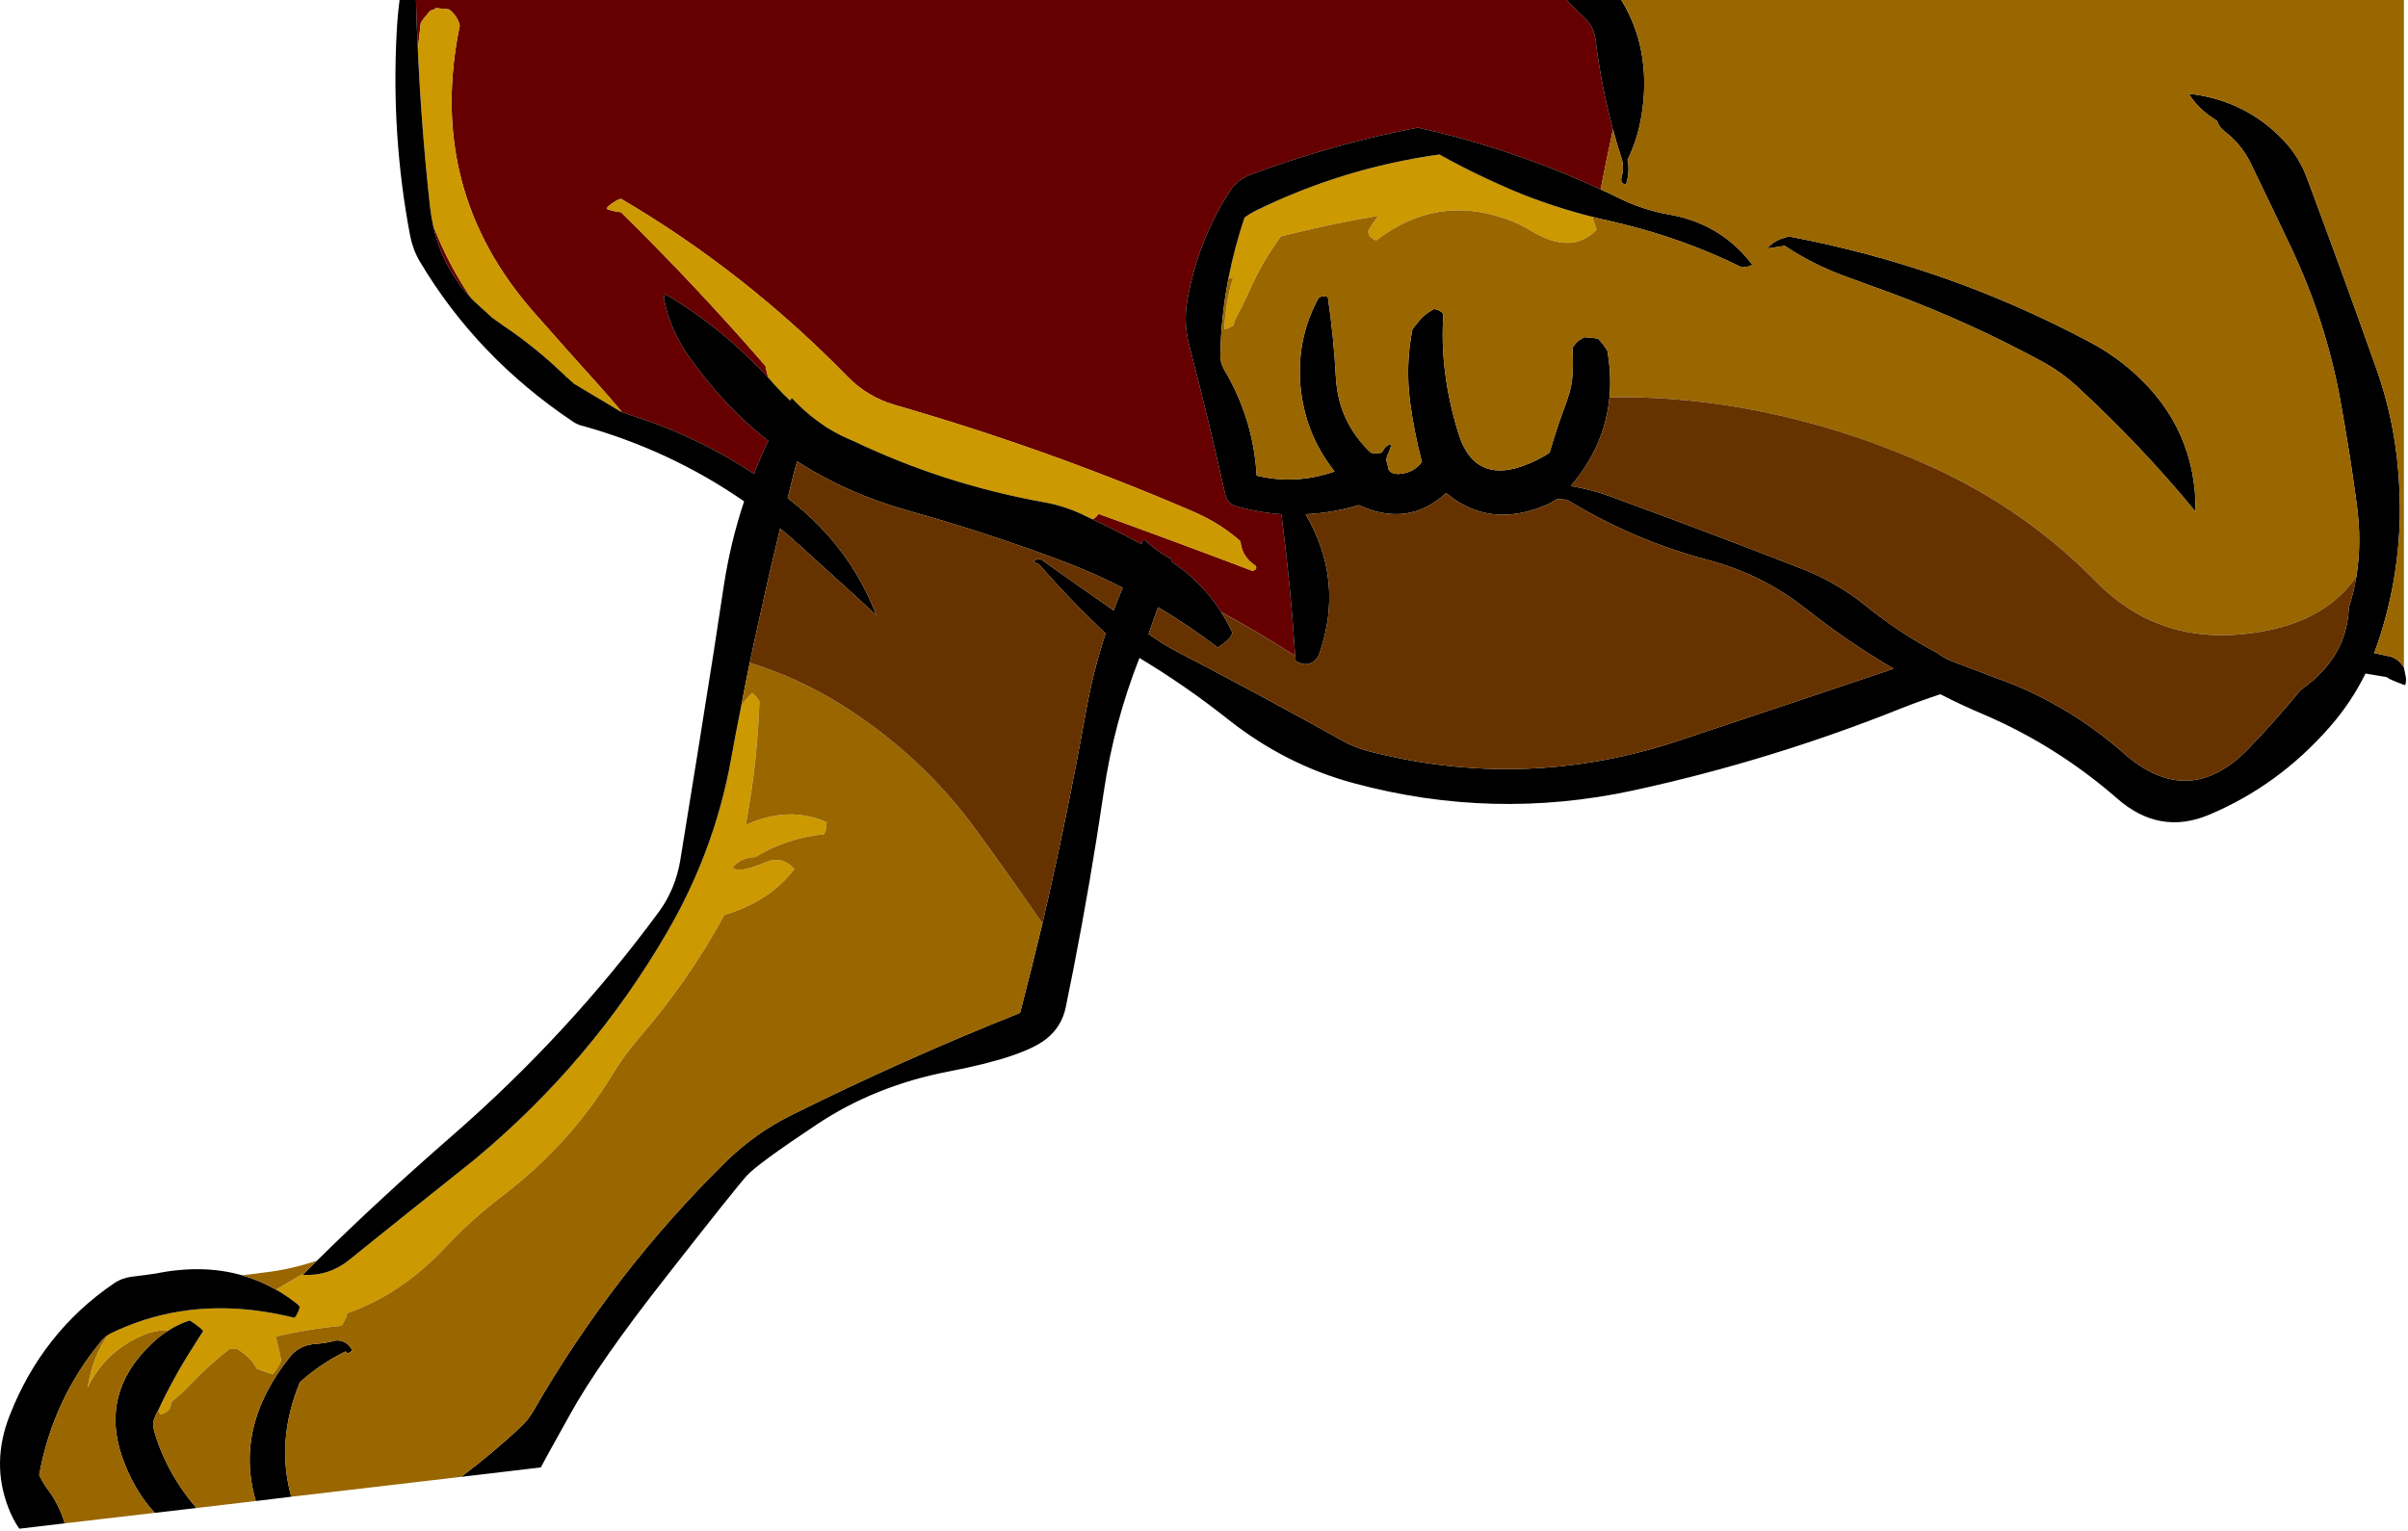 <?xml version="1.0"?>
<!DOCTYPE svg PUBLIC "-//W3C//DTD SVG 1.1//EN" "http://www.w3.org/Graphics/SVG/1.1/DTD/svg11.dtd">
<svg version='1.1' width='448px' height='285px' xmlns='http://www.w3.org/2000/svg' xmlns:xlink='http://www.w3.org/1999/xlink'>
	<g transform="translate(-51.71,3)">
		<path d="M 129.45 6.2 Q 129.2 1.6 129.1 -3 L 343.15 -3 Q 344.7 -1.4 346.35 0.15 Q 348.25 1.9 348.55 4.35 Q 349.6 12.95 351.8 21.1 Q 350.6 26.6 349.5 32.25 Q 333.05 24.65 315.5 20.75 Q 299.65 23.8 284.3 29.55 Q 281.9 30.45 280.55 32.55 Q 274.6 41.65 272.6 52.95 Q 271.9 57 272.9 61 Q 276.55 75 279.65 88.95 Q 280.05 90.75 281.7 91.2 Q 285.9 92.4 290.15 92.7 Q 290.15 92.8 290.15 92.95 Q 291.8 105.8 292.65 118.65 Q 292.65 118.8 292.7 118.95 Q 292.35 118.85 292.1 118.7 Q 285.6 114.55 278.9 110.9 Q 275.3 105.25 269.7 101.55 Q 269.75 101.3 269.8 101.15 Q 266.95 99.65 264.45 97.3 Q 264.25 97.75 264.05 98.25 Q 258.95 95.5 253.8 93.1 Q 254.25 93.25 254.7 93.5 Q 254.95 93.5 255.25 93.5 Q 255.6 93.25 255.9 92.9 Q 256 92.75 256.15 92.65 Q 270.55 97.85 284.75 103.25 Q 285.25 103.1 285.4 102.8 Q 285.5 102.6 285.25 102.25 Q 283.9 101.4 283.15 100.05 Q 282.6 99 282.5 97.75 Q 280.2 95.7 277.55 94.15 Q 275.65 93.05 273.55 92.15 Q 246.6 80.55 218.3 72.4 Q 213.1 70.9 209.4 67.1 Q 190.25 47.5 167.25 34 Q 166.75 34.1 166.3 34.4 Q 165.5 34.85 164.75 35.5 Q 164.6 35.85 164.65 35.9 Q 165.85 36.35 167.25 36.5 Q 180.75 49.75 193.25 64.1 Q 193.65 64.6 194.1 65.05 Q 194.3 66.25 194.7 67.35 Q 186 57.95 175.5 51.75 Q 175.15 52.1 175.25 52.65 Q 176.35 58.2 179.6 62.95 Q 186.15 72.35 194.65 79.05 Q 193.2 82.05 192 85.2 Q 181.5 78.25 169.45 74.4 Q 168.25 74 167.1 73.55 Q 167.25 73.6 167.4 73.65 Q 165.45 71.3 163.3 68.9 Q 157.2 62.15 151.1 55.2 Q 130.9 32.3 137.25 1.75 Q 136.95 0.5 136.15 -0.4 Q 135.75 -0.9 135.25 -1.25 Q 134 -1.4 132.75 -1.5 Q 132.75 -1.4 132.7 -1.35 Q 132.25 -1.15 131.75 -1 Q 131.1 -0.25 130.5 0.5 Q 130.25 0.85 130 1.25 Q 129.7 3.7 129.45 6.2 Z M 132.25 38.8 Q 134.45 44.7 137.95 50.3 Q 138.7 51.5 139.5 52.65 Q 133.95 46.75 132.25 38.8 Z" fill="#660000"/>
		<path d="M 139.5 52.65 Q 138.7 51.5 137.95 50.3 Q 134.45 44.7 132.25 38.8 Q 131.9 37.1 131.7 35.35 Q 130.1 20.8 129.45 6.25 L 129.45 6.2 Q 129.7 3.7 130 1.25 Q 130.25 0.85 130.5 0.5 Q 131.1 -0.25 131.75 -1 Q 132.25 -1.15 132.7 -1.35 Q 132.75 -1.4 132.75 -1.5 Q 134 -1.4 135.25 -1.25 Q 135.75 -0.9 136.15 -0.4 Q 136.95 0.5 137.25 1.75 Q 130.9 32.3 151.1 55.2 Q 157.2 62.15 163.3 68.9 Q 165.45 71.3 167.4 73.65 Q 167.25 73.6 167.1 73.55 L 158.4 68.35 Q 158.35 68.25 158.3 68.2 Q 158.2 68.15 158.15 68.1 Q 158.05 68 158 67.95 Q 157.85 67.8 157.7 67.7 Q 157.65 67.6 157.55 67.55 Q 157.45 67.45 157.4 67.4 Q 157.3 67.35 157.25 67.3 Q 157.1 67.15 156.95 67.05 Q 156.85 66.95 156.8 66.85 Q 156.7 66.8 156.6 66.7 Q 156.55 66.65 156.45 66.55 Q 151.35 61.65 145.5 57.7 Q 145.3 57.55 145.05 57.4 Q 145 57.35 144.95 57.3 Q 144.05 56.7 143.25 56.1 L 139.85 53 Q 139.65 52.8 139.5 52.65 Z M 253.8 93.1 L 253.1 92.75 Q 249.7 91.15 246.1 90.5 Q 227.4 87.15 210.55 79.1 Q 207.95 78.05 205.6 76.6 Q 205.3 76.4 205.05 76.25 L 205.1 76.25 Q 201.85 74.1 199.05 71.1 Q 198.85 71.3 198.7 71.55 L 198.65 71.5 Q 197.25 70.2 196 68.8 Q 195.9 68.7 195.8 68.6 L 195.25 67.95 Q 194.95 67.65 194.7 67.35 Q 194.3 66.25 194.1 65.05 Q 193.65 64.6 193.25 64.1 Q 180.75 49.75 167.25 36.5 Q 165.85 36.35 164.65 35.9 Q 164.6 35.85 164.75 35.5 Q 165.5 34.85 166.3 34.4 Q 166.75 34.1 167.25 34 Q 190.25 47.5 209.4 67.1 Q 213.1 70.9 218.3 72.4 Q 246.6 80.55 273.55 92.15 Q 275.65 93.05 277.55 94.15 Q 280.2 95.7 282.5 97.75 Q 282.6 99 283.15 100.05 Q 283.9 101.4 285.25 102.25 Q 285.5 102.6 285.4 102.8 Q 285.25 103.1 284.75 103.25 Q 270.55 97.85 256.15 92.65 Q 256 92.75 255.9 92.9 Q 255.6 93.25 255.25 93.5 Q 254.95 93.5 254.7 93.5 Q 254.25 93.25 253.8 93.1 Z M 347.75 37.3 Q 347.85 37.4 348 37.5 Q 348.1 37.85 348.25 38.25 Q 348.35 38.6 348.5 39 Q 348.6 39.35 348.75 39.75 Q 344.15 44.55 336.55 39.95 Q 334.45 38.65 332.05 37.8 Q 319 33.1 307.75 41.75 Q 307.35 41.6 307.05 41.4 Q 306.6 41.1 306.4 40.65 Q 306.25 40.35 306.25 40 Q 307.1 38.45 308.2 37.15 Q 299 38.7 290 41 Q 286.6 45.65 284.25 50.9 Q 283.1 53.55 281.7 56.1 Q 281.35 56.75 281.25 57.5 Q 280.75 57.85 280.15 58.1 Q 279.85 58.25 279.5 58.25 Q 279.7 53.15 281.1 48.8 Q 280.8 48.75 280.5 48.75 Q 280.4 48.65 280.3 48.6 Q 281.4 43 283.25 37.5 Q 284.25 36.75 285.35 36.2 Q 301.6 28.25 319.5 25.75 Q 323.45 27.95 327.55 29.9 Q 328.25 30.25 328.95 30.55 Q 331 31.5 333.1 32.4 Q 333.85 32.7 334.65 33.05 Q 341.05 35.6 347.75 37.3 Z M 81.15 259.45 Q 83.95 253.4 87.65 247.65 Q 88.55 246.15 89.5 244.75 Q 89.25 244.35 88.9 244.1 Q 88 243.35 87 242.75 Q 84.9 243.4 83 244.65 Q 80 244.3 75.8 246.75 Q 70.65 249.8 68 255.25 Q 69 249.25 71.8 245.45 Q 72.05 245.3 72.3 245.15 Q 84.65 239.15 98.95 240.85 Q 102.65 241.3 106.5 242.25 Q 106.75 242 106.9 241.7 Q 107.1 241.35 107.25 241 Q 107.35 240.6 107.5 240.25 Q 107.25 239.85 106.9 239.6 Q 105.65 238.6 104.3 237.75 Q 103.7 237.35 103.05 237 Q 105.8 235.4 108.5 233.8 Q 108.25 234 108 234.25 Q 112.85 234.55 116.65 231.5 Q 126.8 223.3 137.25 215 Q 138.8 213.75 140.3 212.55 Q 161.8 194.6 175.7 170.7 Q 184.6 155.5 187.7 138.4 Q 188.6 133.4 189.6 128.45 Q 190.45 127.05 191.55 126.05 Q 191.6 126 191.75 126 Q 192.1 126.35 192.45 126.75 Q 192.75 127.1 193 127.5 Q 192.65 138.55 190.55 150 Q 190.5 150.25 190.5 150.5 Q 198.4 146.9 205.5 150 Q 205.5 150.75 205.35 151.45 Q 205.25 151.85 205 152.25 Q 197.95 153 192.25 156.5 Q 189.4 156.6 188 158.5 Q 189.25 159.55 194.05 157.5 Q 197.25 156.15 199.5 158.75 Q 194.8 164.85 186.5 167.25 Q 179.85 179.5 170.45 190.35 Q 167.75 193.5 165.55 197.15 Q 157.65 210.05 145.2 219.55 Q 139.35 224 134.35 229.35 Q 126.3 237.9 116.3 241.4 Q 116.25 241.8 116.1 242.15 Q 115.75 243 115.25 243.75 Q 109.2 244.3 103 245.75 Q 103.1 246.1 103.2 246.5 Q 103.35 247.25 103.55 247.95 Q 103.75 248.75 103.9 249.5 Q 104 249.85 104 250.25 Q 103.85 250.6 103.7 250.95 Q 103.25 251.75 102.7 252.45 Q 102.6 252.6 102.5 252.75 Q 102.35 252.75 102.25 252.7 Q 100.85 252.25 99.5 251.75 Q 99.1 251 98.6 250.35 Q 97.85 249.5 96.95 248.8 Q 96.35 248.35 95.75 248 Q 95.1 248 94.5 248 Q 90.6 251 87.15 254.65 Q 85.6 256.35 83.75 257.75 Q 83.6 258.1 83.5 258.5 Q 83.35 258.85 83.25 259.25 Q 83 259.6 82.65 259.8 Q 82.1 260.1 81.5 260.25 Q 81.3 259.85 81.15 259.45 Z" fill="#CC9900"/>
		<path d="M 110.7 231.6 Q 122.3 220.15 135.85 208.35 Q 157.65 189.35 174.4 166.55 Q 177.35 162.45 178.25 157.25 Q 181.4 137.95 184.45 118.6 Q 185.4 112.35 186.35 106.15 Q 187.6 97.95 190.15 90.3 Q 176.35 80.75 159.9 76.2 Q 159.1 76 158.35 75.5 Q 140.35 63.45 129.75 45.55 Q 128.5 43.4 128 40.8 Q 124.5 22.3 125.5 3.2 Q 125.65 0.15 126.05 -3 L 129.1 -3 Q 129.2 1.6 129.45 6.2 L 129.45 6.25 Q 130.1 20.8 131.7 35.35 Q 131.9 37.1 132.25 38.8 Q 133.95 46.75 139.5 52.65 Q 139.65 52.8 139.85 53 L 143.25 56.1 Q 144.05 56.7 144.95 57.3 Q 145 57.35 145.05 57.4 Q 145.3 57.55 145.5 57.7 Q 151.35 61.65 156.45 66.55 Q 156.55 66.65 156.6 66.7 Q 156.7 66.8 156.8 66.85 Q 156.85 66.95 156.95 67.05 Q 157.1 67.15 157.25 67.3 Q 157.3 67.35 157.4 67.4 Q 157.45 67.45 157.55 67.55 Q 157.65 67.6 157.7 67.7 Q 157.85 67.8 158 67.95 Q 158.05 68 158.15 68.1 Q 158.2 68.15 158.3 68.2 Q 158.35 68.25 158.4 68.35 L 167.1 73.55 Q 168.25 74 169.45 74.4 Q 181.5 78.25 192 85.2 Q 193.2 82.05 194.65 79.05 Q 186.15 72.35 179.6 62.95 Q 176.35 58.2 175.25 52.65 Q 175.15 52.1 175.5 51.75 Q 186 57.95 194.7 67.35 Q 194.95 67.65 195.25 67.95 L 195.8 68.6 Q 195.9 68.7 196 68.8 Q 197.25 70.2 198.65 71.5 L 198.7 71.55 Q 198.85 71.3 199.05 71.1 Q 201.85 74.1 205.1 76.25 L 205.05 76.25 Q 205.3 76.4 205.6 76.6 Q 207.95 78.05 210.55 79.1 Q 227.4 87.15 246.1 90.5 Q 249.7 91.15 253.1 92.75 L 253.8 93.1 Q 258.95 95.5 264.05 98.25 Q 264.25 97.75 264.45 97.3 Q 266.95 99.65 269.8 101.15 Q 269.75 101.3 269.7 101.55 Q 275.3 105.25 278.9 110.9 Q 280.05 112.7 281 114.75 Q 280.75 115.5 280.25 116 Q 279.35 116.85 278.25 117.5 Q 272.9 113.4 267.15 110 Q 266.3 112.5 265.4 115 Q 266.1 115.45 266.8 115.95 Q 269.05 117.45 271.6 118.75 Q 273.95 119.95 276.3 121.2 Q 286.05 126.35 295.7 131.65 Q 298.65 133.3 301.65 134.95 Q 303.75 136.1 306.15 136.75 Q 335.5 144.4 364.3 134.75 Q 384.15 128.15 404 121.45 Q 395.55 116.5 387.75 110.35 Q 379.55 103.85 369.4 101.2 Q 355.5 97.5 343.25 90 Q 342.3 89.95 341.4 89.85 Q 340.35 90.6 339.1 91.1 Q 328.7 95.4 320.75 88.75 Q 313.75 95.25 304.5 91 Q 304 91.15 303.5 91.3 Q 299.05 92.5 294.6 92.7 Q 301.9 105.1 297.15 118.7 Q 297 119.1 296.75 119.5 Q 295.15 121.45 292.75 120 Q 292.7 119.45 292.7 118.95 Q 292.65 118.8 292.65 118.65 Q 291.8 105.8 290.15 92.95 Q 290.15 92.8 290.15 92.7 Q 285.9 92.4 281.7 91.2 Q 280.05 90.75 279.65 88.95 Q 276.55 75 272.9 61 Q 271.9 57 272.6 52.95 Q 274.6 41.65 280.55 32.55 Q 281.9 30.45 284.3 29.55 Q 299.65 23.8 315.5 20.75 Q 333.05 24.65 349.5 32.25 Q 351.4 33.1 353.3 34.05 Q 356.05 35.4 359.05 36.2 Q 360.55 36.65 362.1 36.9 Q 371.6 38.5 377.4 45.85 Q 377.6 46.05 377.75 46.25 Q 377.35 46.5 376.95 46.6 Q 376.35 46.75 375.75 46.75 Q 366.85 42.35 357.05 39.6 Q 354.1 38.8 351.1 38.1 Q 349.4 37.75 347.75 37.3 Q 341.05 35.6 334.65 33.05 Q 333.85 32.7 333.1 32.4 Q 331 31.5 328.95 30.55 Q 328.25 30.25 327.55 29.9 Q 323.45 27.95 319.5 25.75 Q 301.6 28.25 285.35 36.2 Q 284.25 36.75 283.25 37.5 Q 281.4 43 280.3 48.6 Q 278.9 55.7 278.75 63 Q 278.7 64.45 279.5 65.85 Q 284.9 74.95 285.5 85.45 L 285.5 85.5 Q 285.55 85.5 285.65 85.55 Q 292.75 87.25 300 84.75 Q 297.45 81.5 295.9 77.9 Q 294 73.4 293.6 68.3 Q 293.55 67.7 293.55 67.15 Q 293.3 59.3 297 52.5 Q 297.25 52.25 297.5 52.2 Q 298.1 52.1 298.75 52.25 Q 299.85 59.75 300.25 67.25 Q 300.7 75.5 306.75 81.25 Q 307.1 81.35 307.5 81.35 Q 308.1 81.35 308.75 81.25 Q 309 80.85 309.25 80.5 Q 309.5 80.1 309.85 79.9 Q 310.1 79.75 310.5 79.75 Q 310.5 80.1 310.35 80.45 Q 310.25 80.85 310.05 81.25 Q 309.85 81.6 309.75 82 Q 309.6 82.35 309.65 82.7 Q 309.75 83.1 309.85 83.55 Q 310 83.85 310 84.25 Q 310.55 85.45 312.5 85.15 Q 314.8 84.85 316.25 83 Q 314.8 77.45 314.05 71.8 Q 313.15 64.95 314.5 58.25 Q 315.1 57.5 315.7 56.75 Q 316.75 55.45 318.2 54.7 Q 318.35 54.6 318.5 54.5 Q 319.1 54.6 319.65 54.9 Q 320 55.1 320.25 55.5 Q 319.5 66.1 323 77.5 Q 326.25 88.25 337.65 82.6 Q 338.85 82 340 81.25 Q 341.45 76.25 343.3 71.4 Q 343.3 71.25 343.35 71.15 Q 344.2 68.95 344.3 66.25 Q 344.4 64.05 344.25 61.75 Q 344.5 61.35 344.75 61.05 Q 345.1 60.6 345.55 60.3 Q 346 60 346.5 59.75 Q 347.75 59.85 349 60 Q 349.35 60.35 349.7 60.8 Q 350 61.1 350.25 61.5 Q 350.5 61.85 350.75 62.25 Q 351.55 66.75 351.15 70.95 Q 350.3 80 343.95 87.45 Q 347.65 88.05 351.35 89.4 Q 369.4 96 387.1 102.9 Q 393.45 105.4 398.8 109.7 Q 405.15 114.85 412.2 118.55 Q 413.4 119.5 415 120.1 Q 419.2 121.7 423.4 123.3 Q 424.05 123.5 424.7 123.75 L 425.4 124.05 Q 426.5 124.45 427.6 124.95 Q 429.05 125.55 430.45 126.25 Q 439.3 130.55 446.8 137.15 Q 458.9 147.85 470.05 136.3 Q 475.1 131.05 479.7 125.45 Q 480.95 124.55 482.1 123.55 Q 488.4 118.05 488.7 110.1 Q 489.6 107.25 490.1 104.35 Q 491.15 97.85 490.15 90.65 Q 488.85 81 487.1 71.4 Q 484.45 56.85 478 43.15 Q 474.25 35.25 470.45 27.4 Q 468.75 23.9 465.65 21.5 Q 464.6 20.75 464.2 19.5 Q 460.75 17.4 458.95 14.5 L 459.45 14.5 Q 469.55 15.8 476.45 23 Q 479.35 26 480.85 29.95 Q 487.5 47.75 493.8 65.55 Q 497.1 74.8 497.9 84.7 Q 498.25 89 498.2 93.25 Q 497.9 105.85 493.8 117.5 Q 493.6 118 493.45 118.55 Q 494.85 118.85 496.25 119.15 Q 497.9 119.5 498.95 121.25 Q 499.1 122 499.25 122.75 Q 499.35 123.1 499.35 123.5 Q 499.35 124 499.2 124.5 Q 499.05 124.45 498.95 124.45 Q 497.85 124.05 496.8 123.6 Q 496.2 123.35 495.7 123 Q 493.75 122.65 491.8 122.35 Q 489.15 127.75 485.1 132.35 Q 475.55 143.25 462.65 148.65 Q 453.45 152.5 445.6 145.6 Q 434.35 135.8 420.85 130 Q 416.7 128.25 412.7 126.2 Q 409.05 127.4 405.5 128.8 Q 381.15 138.55 355.6 144.1 Q 329.45 149.75 303.55 142.75 Q 290.95 139.35 280.35 131 Q 272.35 124.65 263.7 119.45 Q 258.95 131.5 257.05 144.45 Q 254.6 161.1 251.4 177.45 Q 250.7 180.9 250 184.4 Q 249.25 188.1 246.3 190.4 Q 242 193.75 228.25 196.4 Q 214.45 199.05 203.55 206.35 Q 192.65 213.6 190.65 215.8 Q 188.65 218 175.85 234.35 Q 163 250.7 157.7 260.35 Q 152.35 269.95 152.35 270.05 Q 152.3 270.05 152.3 270.1 L 137.5 271.85 Q 143.25 267.55 148.6 262.55 Q 150 261.25 151.05 259.4 Q 165.8 233.8 186.85 213.1 Q 192.3 207.8 199 204.5 Q 219.9 194.1 241.5 185.5 Q 243.65 177.2 245.65 168.85 Q 250.2 149.25 253.75 129.4 Q 255.05 122.05 257.4 114.9 Q 254.95 112.55 252.6 110.2 Q 248.65 106.2 245 102 Q 244.25 101.85 244.05 101.45 Q 244 101.35 244.55 101.15 Q 244.85 101 245.25 101 Q 252 105.8 258.9 110.6 Q 259.7 108.5 260.55 106.45 Q 260.55 106.4 260.6 106.4 Q 254.9 103.45 248.8 101.2 Q 234.9 96 220.55 92 Q 209.55 88.9 200.45 83.15 Q 200.2 83 200 82.85 Q 199.65 84.05 199.35 85.25 Q 198.8 87.45 198.25 89.7 Q 198.8 90.15 199.4 90.6 Q 203 93.5 205.95 96.85 Q 211.6 103.3 214.75 111.5 Q 210.05 107.15 204.45 102.1 Q 202.6 100.4 200.6 98.6 Q 198.75 96.9 196.85 95.35 Q 194.85 103.55 193.05 111.8 Q 192.1 116.05 191.2 120.35 Q 190.35 124.4 189.6 128.45 Q 188.6 133.4 187.7 138.4 Q 184.6 155.5 175.7 170.7 Q 161.8 194.6 140.3 212.55 Q 138.8 213.75 137.25 215 Q 126.8 223.3 116.65 231.5 Q 112.85 234.55 108 234.25 Q 108.25 234 108.5 233.8 Q 109.6 232.65 110.7 231.6 Z M 99.3 276.35 Q 95.25 262.55 105.65 249.5 Q 107.4 247.3 110.5 247.1 Q 112.55 246.95 114 246.5 Q 115.65 246.3 116.7 247.5 Q 117 247.85 117.25 248.25 Q 116.85 248.75 116.4 248.85 Q 116.25 248.85 116 248.5 Q 111.25 250.85 107.5 254.25 Q 103 265.15 105.9 275.55 Z M 96.8 234.35 Q 100.05 235.3 103.05 237 Q 103.7 237.35 104.3 237.75 Q 105.65 238.6 106.9 239.6 Q 107.25 239.85 107.5 240.25 Q 107.35 240.6 107.25 241 Q 107.1 241.35 106.9 241.7 Q 106.75 242 106.5 242.25 Q 102.65 241.3 98.95 240.85 Q 84.65 239.15 72.3 245.15 Q 72.05 245.3 71.8 245.45 Q 71.15 245.9 70.55 246.6 Q 69.85 247.45 69.15 248.35 Q 61.35 258.55 59 271.5 Q 59.55 272.7 60.35 273.85 Q 62.7 276.9 63.75 280.5 L 55.3 281.5 Q 54.1 279.8 53.25 277.55 Q 50.05 269.25 53.5 260.45 Q 59.55 244.95 72.9 235.85 Q 74.35 234.85 76.25 234.6 Q 78.8 234.3 80.75 234 Q 89.45 232.25 96.8 234.35 Z M 431.3 64.1 Q 417.95 56.9 403.7 51.6 Q 399.5 50.05 395.2 48.5 Q 389.1 46.3 383.75 42.75 Q 382.1 43 380.5 43.25 Q 381.7 41.8 383.7 41.25 Q 384.1 41.1 384.5 41 Q 414 46.55 440.4 60.6 Q 444.9 62.95 448.75 66.4 Q 460.35 76.8 460.2 92.25 Q 450.2 80.05 438.1 68.9 Q 435.05 66.1 431.3 64.1 Z M 353.35 -3 Q 356.8 2.6 357.45 9.25 Q 357.95 14.05 356.95 19.4 Q 356.25 23.2 354.5 26.75 Q 354.6 27.1 354.65 27.5 Q 354.75 28.6 354.6 29.75 Q 354.5 30.5 354.25 31.25 Q 353 31.35 353.45 29.75 Q 353.95 27.85 353.25 26 Q 352.45 23.55 351.8 21.1 Q 349.6 12.95 348.55 4.35 Q 348.25 1.9 346.35 0.15 Q 344.7 -1.4 343.15 -3 Z M 80.5 278.55 Q 77.1 274.9 74.95 269.55 Q 70.1 257.6 78.6 248.4 Q 79.35 247.6 80.15 246.85 Q 81.5 245.55 83 244.65 Q 84.9 243.4 87 242.75 Q 88 243.35 88.9 244.1 Q 89.25 244.35 89.5 244.75 Q 88.55 246.15 87.65 247.65 Q 83.95 253.4 81.15 259.45 Q 80.8 260.1 80.5 260.8 Q 80 261.95 80.4 263.35 Q 82.65 271.1 88.25 277.65 Z" fill="#000000"/>
		<path d="M 353.35 -3 L 498.95 -3 L 498.95 121.25 Q 497.9 119.5 496.25 119.15 Q 494.85 118.85 493.45 118.55 Q 493.6 118 493.8 117.5 Q 497.9 105.85 498.2 93.25 Q 498.25 89 497.9 84.7 Q 497.1 74.8 493.8 65.55 Q 487.5 47.75 480.85 29.95 Q 479.35 26 476.45 23 Q 469.55 15.8 459.45 14.5 L 458.95 14.5 Q 460.75 17.4 464.2 19.5 Q 464.6 20.75 465.65 21.5 Q 468.75 23.9 470.45 27.4 Q 474.25 35.25 478 43.15 Q 484.45 56.85 487.1 71.4 Q 488.85 81 490.15 90.65 Q 491.15 97.85 490.1 104.35 Q 484.65 112.15 473.45 114.35 Q 454.35 118.15 441.7 105.25 Q 428.55 91.85 411.45 84.05 Q 393.75 75.95 374.9 72.75 Q 362.7 70.7 351.15 70.95 Q 351.55 66.75 350.75 62.25 Q 350.5 61.85 350.25 61.5 Q 350 61.1 349.7 60.8 Q 349.35 60.35 349 60 Q 347.75 59.85 346.5 59.75 Q 346 60 345.55 60.3 Q 345.1 60.6 344.75 61.05 Q 344.5 61.35 344.25 61.75 Q 344.4 64.05 344.3 66.25 Q 344.2 68.95 343.35 71.15 Q 343.3 71.25 343.3 71.4 Q 341.45 76.25 340 81.25 Q 338.85 82 337.65 82.6 Q 326.25 88.25 323 77.5 Q 319.5 66.1 320.25 55.5 Q 320 55.1 319.65 54.9 Q 319.1 54.6 318.5 54.5 Q 318.35 54.6 318.2 54.7 Q 316.75 55.45 315.7 56.75 Q 315.1 57.5 314.5 58.25 Q 313.15 64.95 314.05 71.8 Q 314.8 77.45 316.25 83 Q 314.8 84.85 312.5 85.15 Q 310.55 85.45 310 84.25 Q 310 83.85 309.85 83.55 Q 309.75 83.1 309.65 82.7 Q 309.6 82.35 309.75 82 Q 309.85 81.6 310.05 81.25 Q 310.25 80.85 310.35 80.45 Q 310.5 80.1 310.5 79.75 Q 310.1 79.75 309.85 79.9 Q 309.5 80.1 309.25 80.5 Q 309 80.85 308.75 81.25 Q 308.1 81.35 307.5 81.35 Q 307.1 81.35 306.75 81.25 Q 300.7 75.5 300.25 67.25 Q 299.85 59.75 298.75 52.25 Q 298.1 52.1 297.5 52.2 Q 297.25 52.25 297 52.5 Q 293.3 59.3 293.55 67.15 Q 293.55 67.7 293.6 68.3 Q 294 73.4 295.9 77.9 Q 297.45 81.5 300 84.75 Q 292.75 87.25 285.65 85.55 Q 285.55 85.45 285.5 85.45 Q 284.9 74.95 279.5 65.85 Q 278.7 64.45 278.75 63 Q 278.9 55.7 280.3 48.6 Q 280.4 48.65 280.5 48.75 Q 280.8 48.75 281.1 48.8 Q 279.7 53.15 279.5 58.25 Q 279.85 58.25 280.15 58.1 Q 280.75 57.85 281.25 57.5 Q 281.35 56.75 281.7 56.1 Q 283.1 53.55 284.25 50.9 Q 286.6 45.65 290 41 Q 299 38.7 308.2 37.15 Q 307.1 38.45 306.25 40 Q 306.25 40.35 306.4 40.65 Q 306.6 41.1 307.05 41.4 Q 307.35 41.6 307.75 41.75 Q 319 33.1 332.05 37.8 Q 334.45 38.65 336.55 39.95 Q 344.15 44.55 348.75 39.75 Q 348.6 39.35 348.5 39 Q 348.35 38.6 348.25 38.25 Q 348.1 37.85 348 37.5 Q 347.85 37.4 347.75 37.3 Q 349.4 37.75 351.1 38.1 Q 354.1 38.8 357.05 39.6 Q 366.85 42.35 375.75 46.75 Q 376.35 46.75 376.95 46.6 Q 377.35 46.5 377.75 46.25 Q 377.6 46.05 377.4 45.85 Q 371.6 38.5 362.1 36.9 Q 360.55 36.65 359.05 36.2 Q 356.05 35.4 353.3 34.05 Q 351.4 33.1 349.5 32.25 Q 350.6 26.6 351.8 21.1 Q 352.45 23.55 353.25 26 Q 353.95 27.85 353.45 29.75 Q 353 31.35 354.25 31.25 Q 354.5 30.5 354.6 29.75 Q 354.75 28.6 354.65 27.5 Q 354.6 27.1 354.5 26.75 Q 356.25 23.2 356.95 19.4 Q 357.95 14.05 357.45 9.25 Q 356.8 2.6 353.35 -3 Z M 431.3 64.1 Q 435.05 66.1 438.1 68.9 Q 450.2 80.05 460.2 92.25 Q 460.35 76.8 448.75 66.4 Q 444.9 62.95 440.4 60.6 Q 414 46.55 384.5 41 Q 384.1 41.1 383.7 41.25 Q 381.7 41.8 380.5 43.25 Q 382.1 43 383.75 42.75 Q 389.1 46.3 395.2 48.5 Q 399.5 50.05 403.7 51.6 Q 417.95 56.9 431.3 64.1 Z M 99.3 276.35 L 88.25 277.65 Q 82.65 271.1 80.4 263.35 Q 80 261.95 80.5 260.8 Q 80.8 260.1 81.15 259.45 Q 81.3 259.85 81.5 260.25 Q 82.1 260.1 82.65 259.8 Q 83 259.6 83.25 259.25 Q 83.35 258.85 83.5 258.5 Q 83.6 258.1 83.75 257.75 Q 85.6 256.35 87.15 254.65 Q 90.6 251 94.5 248 Q 95.1 248 95.75 248 Q 96.35 248.35 96.95 248.8 Q 97.85 249.5 98.6 250.35 Q 99.1 251 99.5 251.75 Q 100.85 252.25 102.25 252.7 Q 102.35 252.75 102.5 252.75 Q 102.6 252.6 102.7 252.45 Q 103.25 251.75 103.7 250.95 Q 103.85 250.6 104 250.25 Q 104 249.85 103.9 249.5 Q 103.75 248.75 103.55 247.95 Q 103.35 247.25 103.2 246.5 Q 103.1 246.1 103 245.75 Q 109.2 244.3 115.25 243.75 Q 115.75 243 116.1 242.15 Q 116.25 241.8 116.3 241.4 Q 126.3 237.9 134.35 229.35 Q 139.35 224 145.2 219.55 Q 157.65 210.05 165.55 197.15 Q 167.75 193.5 170.45 190.35 Q 179.85 179.5 186.5 167.25 Q 194.8 164.85 199.5 158.75 Q 197.25 156.15 194.05 157.5 Q 189.25 159.55 188 158.5 Q 189.4 156.6 192.25 156.5 Q 197.95 153 205 152.25 Q 205.25 151.85 205.35 151.45 Q 205.5 150.75 205.5 150 Q 198.4 146.9 190.5 150.5 Q 190.5 150.25 190.55 150 Q 192.65 138.55 193 127.5 Q 192.75 127.1 192.45 126.75 Q 192.1 126.35 191.75 126 Q 191.6 126 191.55 126.05 Q 190.45 127.05 189.6 128.45 Q 190.35 124.4 191.2 120.35 Q 200.2 123.15 208 128 Q 223.15 137.45 233.45 151.65 Q 239.75 160.3 245.65 168.85 Q 243.65 177.2 241.5 185.5 Q 219.9 194.1 199 204.5 Q 192.3 207.8 186.85 213.1 Q 165.8 233.8 151.05 259.4 Q 150 261.25 148.6 262.55 Q 143.25 267.55 137.5 271.85 L 105.9 275.55 Q 103 265.15 107.5 254.25 Q 111.25 250.85 116 248.5 Q 116.25 248.85 116.4 248.85 Q 116.85 248.75 117.25 248.25 Q 117 247.85 116.7 247.5 Q 115.65 246.3 114 246.5 Q 112.55 246.95 110.5 247.1 Q 107.4 247.3 105.65 249.5 Q 95.25 262.55 99.3 276.35 Z M 83 244.65 Q 81.5 245.55 80.15 246.85 Q 79.35 247.6 78.6 248.4 Q 70.1 257.6 74.95 269.55 Q 77.1 274.9 80.5 278.55 L 63.75 280.5 Q 62.7 276.9 60.35 273.85 Q 59.55 272.7 59 271.5 Q 61.35 258.55 69.15 248.35 Q 69.85 247.45 70.55 246.6 Q 71.15 245.9 71.8 245.45 Q 69 249.25 68 255.25 Q 70.65 249.8 75.8 246.75 Q 80 244.3 83 244.65 Z M 96.8 234.35 Q 98.7 234.1 100.65 233.85 Q 105.9 233.25 110.7 231.6 Q 109.6 232.65 108.5 233.8 Q 105.8 235.4 103.05 237 Q 100.05 235.3 96.8 234.35 Z" fill="#996600"/>
		<path d="M 292.7 118.95 Q 292.7 119.45 292.75 120 Q 295.15 121.45 296.75 119.5 Q 297 119.1 297.15 118.7 Q 301.9 105.1 294.6 92.7 Q 299.05 92.5 303.5 91.3 Q 304 91.15 304.5 91 Q 313.75 95.25 320.75 88.75 Q 328.7 95.4 339.1 91.1 Q 340.35 90.6 341.4 89.85 Q 342.3 89.95 343.25 90 Q 355.5 97.5 369.4 101.2 Q 379.55 103.85 387.75 110.35 Q 395.55 116.5 404 121.45 Q 384.15 128.15 364.3 134.75 Q 335.5 144.4 306.15 136.75 Q 303.75 136.1 301.65 134.95 Q 298.65 133.3 295.7 131.65 Q 286.05 126.35 276.3 121.2 Q 273.95 119.95 271.6 118.75 Q 269.05 117.45 266.8 115.95 Q 266.1 115.45 265.4 115 Q 266.3 112.5 267.15 110 Q 272.9 113.4 278.25 117.5 Q 279.35 116.85 280.25 116 Q 280.75 115.5 281 114.75 Q 280.05 112.7 278.9 110.9 Q 285.6 114.55 292.1 118.7 Q 292.35 118.85 292.7 118.95 Z M 351.15 70.95 Q 362.7 70.7 374.9 72.75 Q 393.75 75.95 411.45 84.05 Q 428.55 91.85 441.7 105.25 Q 454.35 118.15 473.45 114.35 Q 484.65 112.15 490.1 104.35 Q 489.6 107.25 488.7 110.1 Q 488.4 118.05 482.1 123.55 Q 480.95 124.55 479.7 125.45 Q 475.1 131.05 470.05 136.3 Q 458.9 147.85 446.8 137.15 Q 439.3 130.55 430.45 126.25 Q 429.05 125.55 427.6 124.95 Q 426.5 124.45 425.4 124.05 L 424.7 123.75 Q 424.05 123.5 423.4 123.3 Q 419.2 121.7 415 120.1 Q 413.4 119.5 412.2 118.55 Q 405.15 114.85 398.8 109.7 Q 393.45 105.4 387.1 102.9 Q 369.4 96 351.35 89.4 Q 347.65 88.05 343.95 87.45 Q 350.3 80 351.15 70.95 Z M 245.65 168.85 Q 239.75 160.3 233.45 151.65 Q 223.15 137.45 208 128 Q 200.2 123.15 191.2 120.35 Q 192.1 116.05 193.05 111.8 Q 194.85 103.55 196.85 95.35 Q 198.75 96.9 200.6 98.6 Q 202.6 100.4 204.45 102.1 Q 210.05 107.15 214.75 111.5 Q 211.6 103.3 205.95 96.85 Q 203 93.5 199.4 90.6 Q 198.8 90.15 198.25 89.7 Q 198.8 87.45 199.35 85.25 Q 199.65 84.05 200 82.85 Q 200.2 83 200.45 83.15 Q 209.55 88.9 220.55 92 Q 234.9 96 248.8 101.2 Q 254.9 103.45 260.6 106.4 Q 260.55 106.4 260.55 106.45 Q 259.7 108.5 258.9 110.6 Q 252 105.8 245.25 101 Q 244.85 101 244.55 101.15 Q 244 101.35 244.05 101.45 Q 244.25 101.85 245 102 Q 248.65 106.2 252.6 110.2 Q 254.95 112.55 257.4 114.9 Q 255.05 122.05 253.75 129.4 Q 250.2 149.25 245.65 168.85 Z" fill="#663300"/>
	</g>
</svg>
